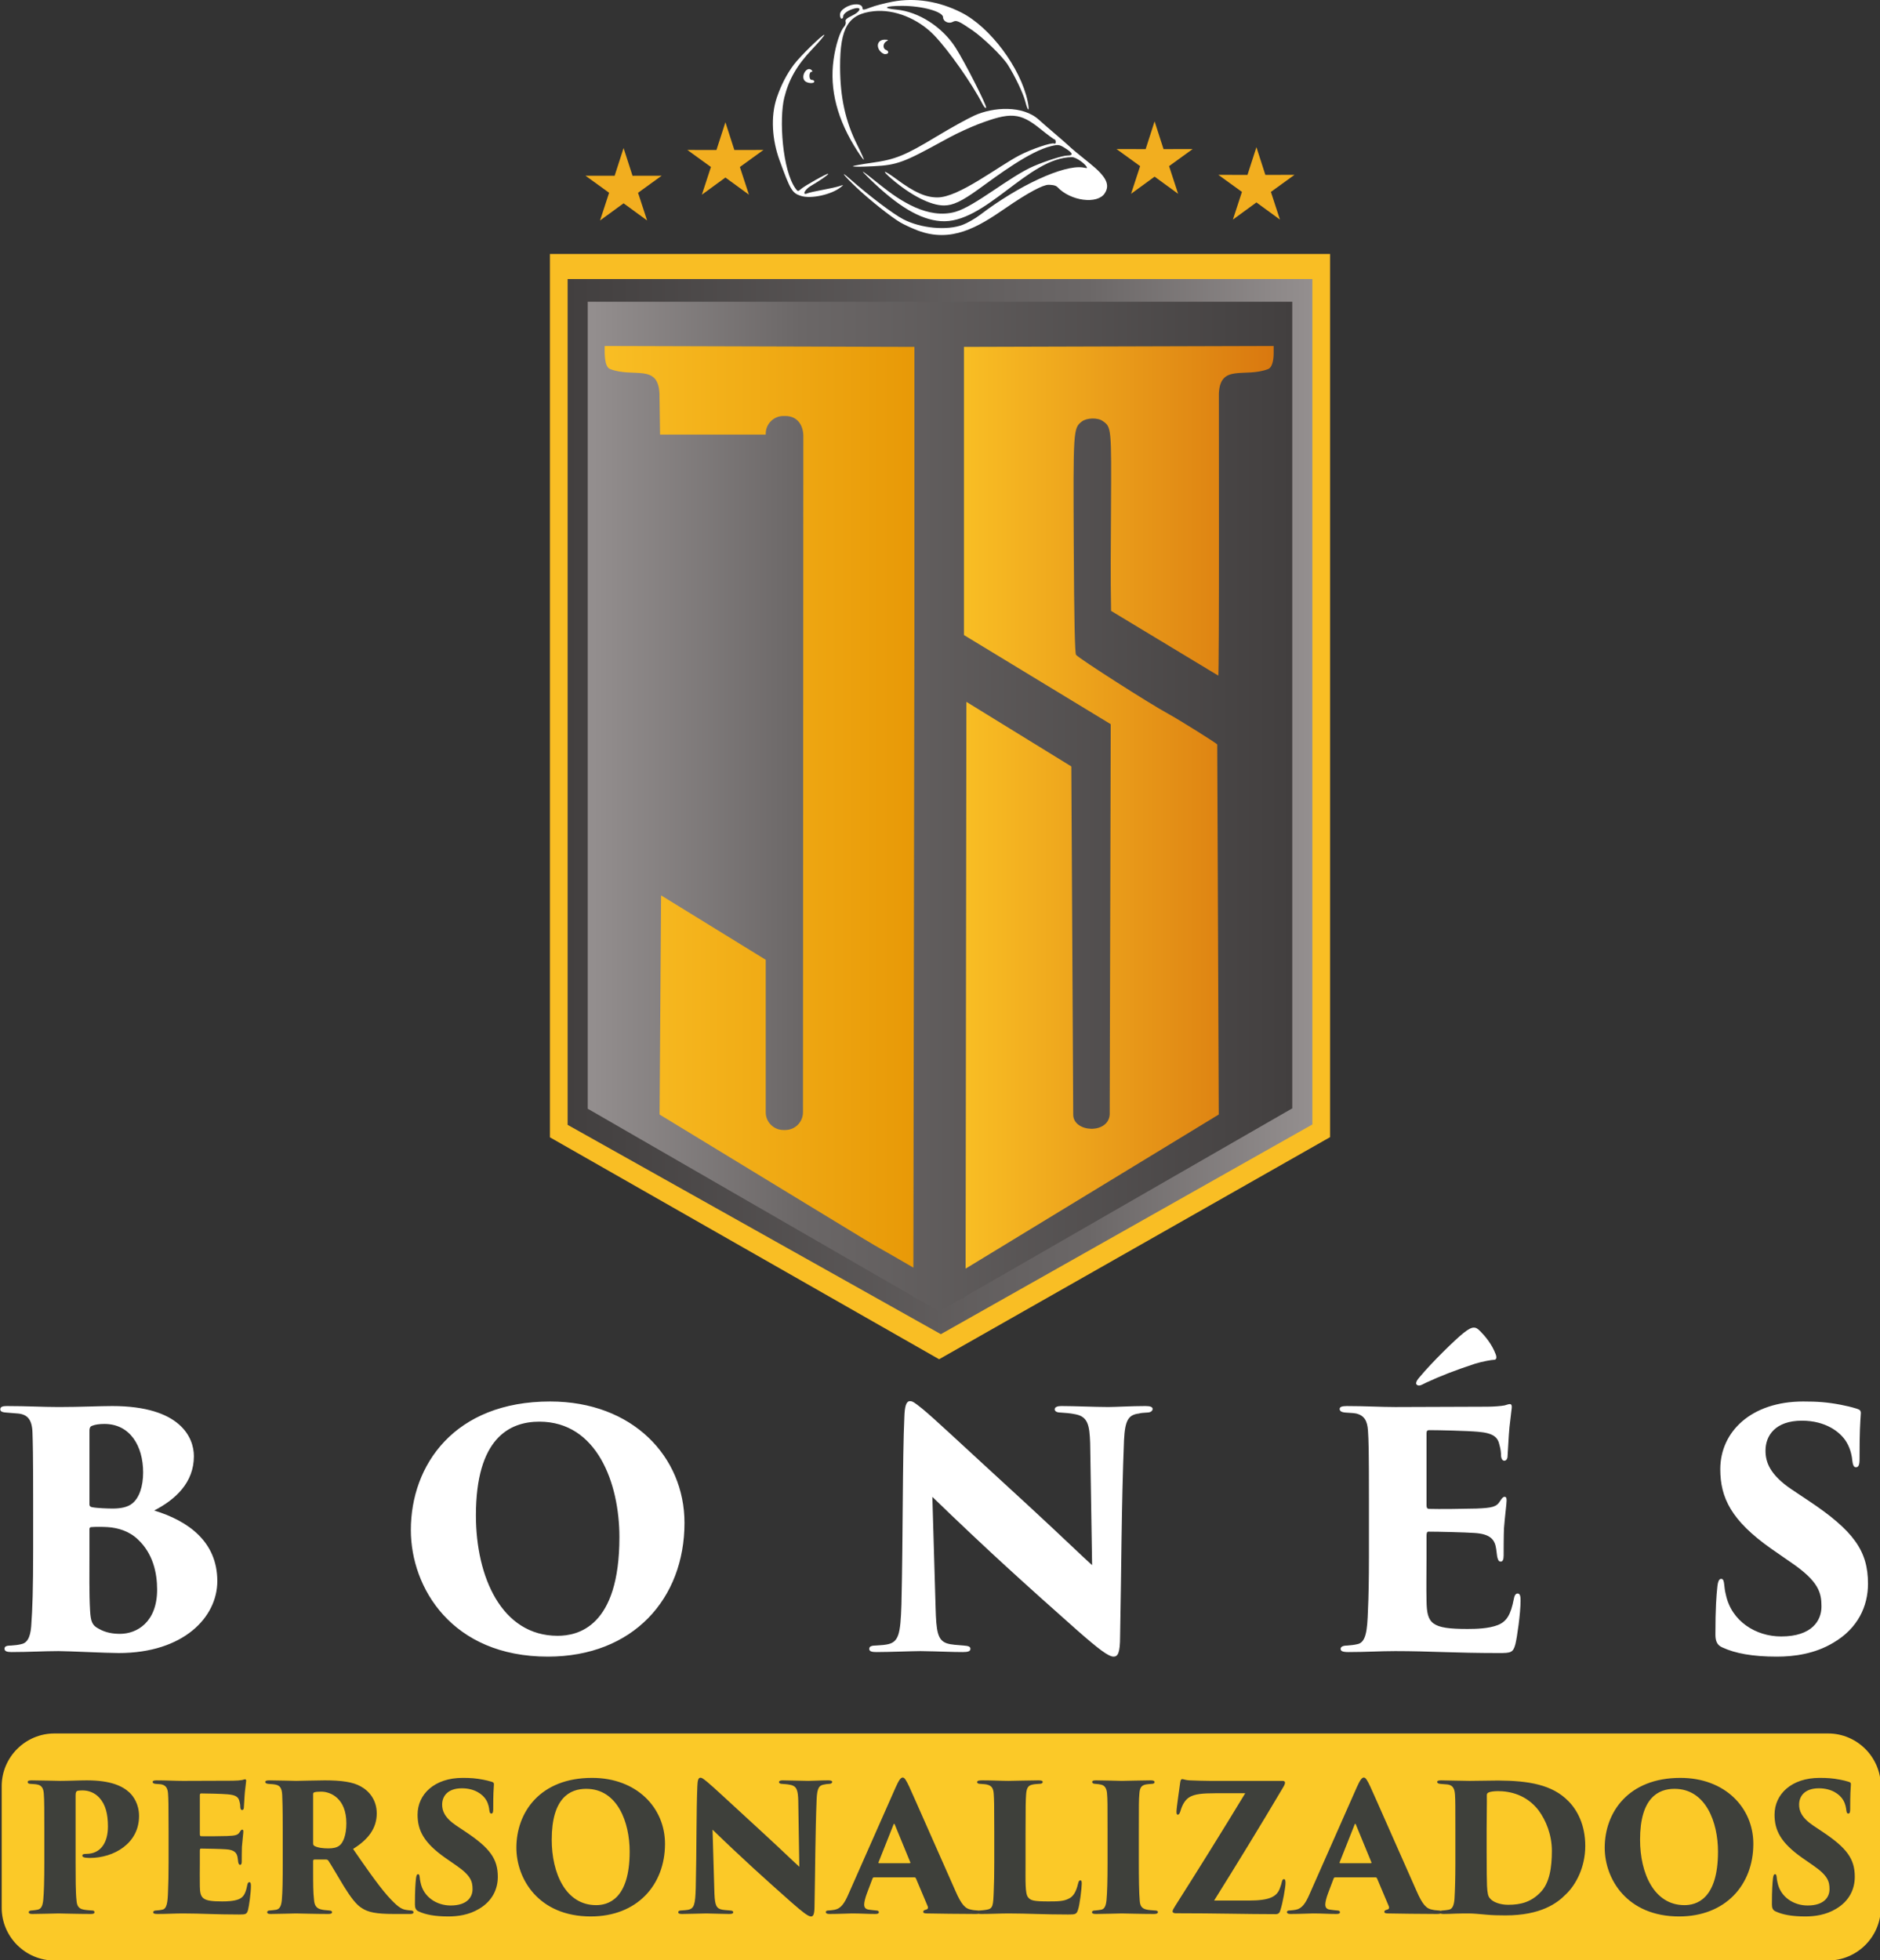 <svg xmlns:inkscape="http://www.inkscape.org/namespaces/inkscape" xmlns:sodipodi="http://sodipodi.sourceforge.net/DTD/sodipodi-0.dtd" xmlns:xlink="http://www.w3.org/1999/xlink" xmlns="http://www.w3.org/2000/svg" xmlns:svg="http://www.w3.org/2000/svg" xml:space="preserve" width="154.47mm" height="161.042mm" style="clip-rule:evenodd;fill-rule:evenodd;image-rendering:optimizeQuality;shape-rendering:geometricPrecision;text-rendering:geometricPrecision" viewBox="0 0 15325.01 15977.032" id="svg21" sodipodi:docname="JS Bon&#xE9;s.svg" inkscape:version="1.3.2 (091e20e, 2023-11-25, custom)"><rect x="0" y="0" width="15325.01" height="15977.032" fill="#333333" stroke="none"/> <defs id="defs12"><linearGradient id="linearGradient23" gradientUnits="userSpaceOnUse" x1="4966.6" y1="6574.22" x2="10709.77" y2="6574.22">  <stop offset="0" style="stop-opacity:1; stop-color:#423F3F" id="stop23"></stop>   <stop offset="0.698" style="stop-opacity:1; stop-color:#6B6767" id="stop22"></stop>   <stop offset="1" style="stop-opacity:1; stop-color:#948F8F" id="stop21"></stop>   </linearGradient><style type="text/css" id="style1">   <![CDATA[    .fil8 {fill:#F2AE1F}    .fil3 {fill:#F9BE24}    .fil2 {fill:#FBC928}    .fil10 {fill:#3E403B;fill-rule:nonzero}    .fil0 {fill:#404040;fill-rule:nonzero}    .fil9 {fill:#514E4C;fill-rule:nonzero}    .fil1 {fill:url(#id2)}    .fil5 {fill:url(#id3)}    .fil4 {fill:url(#id4)}    .fil7 {fill:url(#id5);fill-rule:nonzero}    .fil6 {fill:url(#id6);fill-rule:nonzero}   ]]>  </style><mask id="id0">  <linearGradient id="id1" gradientUnits="userSpaceOnUse" x1="8658.56" y1="12687.3" x2="8670.8" y2="13542.49">   <stop offset="0" style="stop-opacity:1; stop-color:white" id="stop1"></stop>   <stop offset="0.78" style="stop-opacity:0.502; stop-color:white" id="stop2"></stop>   <stop offset="1" style="stop-opacity:0; stop-color:white" id="stop3"></stop>  </linearGradient>     <rect style="fill:url(#id1)" x="36.13" y="12402.21" width="15883.44" height="1187.51" id="rect3"></rect>    </mask><linearGradient id="id2" gradientUnits="userSpaceOnUse" x1="7974.01" y1="13591.9" x2="7981.69" y2="12400.03">   <stop offset="0" style="stop-opacity:1; stop-color:#868686" id="stop4"></stop>   <stop offset="1" style="stop-opacity:1; stop-color:#807B7B" id="stop5"></stop>  </linearGradient><linearGradient id="id3" gradientUnits="userSpaceOnUse" x1="4966.6" y1="6574.22" x2="10709.77" y2="6574.22">   <stop offset="0" style="stop-opacity:1; stop-color:#948F8F" id="stop6"></stop>   <stop offset="0.302" style="stop-opacity:1; stop-color:#6B6767" id="stop7"></stop>   <stop offset="1" style="stop-opacity:1; stop-color:#423F3F" id="stop8"></stop>  </linearGradient><linearGradient id="id4" gradientUnits="userSpaceOnUse" xlink:href="#linearGradient23" x1="4802.72" y1="6574.21" x2="10873.63" y2="6574.21">  </linearGradient><linearGradient id="id5" gradientUnits="userSpaceOnUse" x1="5104.5" y1="6575.87" x2="7629.39" y2="6575.87" gradientTransform="translate(-99.336,-77.881)">   <stop offset="0" style="stop-opacity:1; stop-color:#F9BE24" id="stop9"></stop>   <stop offset="1" style="stop-opacity:1; stop-color:#E89907" id="stop10"></stop>  </linearGradient><linearGradient id="id6" gradientUnits="userSpaceOnUse" x1="8033.42" y1="6580.02" x2="10558.07" y2="6580.02" gradientTransform="translate(-99.336,-77.881)">   <stop offset="0" style="stop-opacity:1; stop-color:#F9BE24" id="stop11"></stop>   <stop offset="1" style="stop-opacity:1; stop-color:#D9780F" id="stop12"></stop>  </linearGradient><linearGradient inkscape:collect="always" xlink:href="#id3" id="linearGradient21" gradientUnits="userSpaceOnUse" x1="4966.6" y1="6574.22" x2="10709.77" y2="6574.22"></linearGradient></defs> <g id="Camada_x0020_1" inkscape:label="Camada 1" inkscape:groupmode="layer" transform="translate(-351.285,77.835)">    <g id="g6"><g id="g5" transform="translate(274.951)"><polygon class="fil3" points="7830.93,11078.46 4658.51,9269.74 4658.51,2069.97 11017.84,2069.97 11017.84,9268.33 " id="polygon14" transform="translate(-99.336,-77.881)"></polygon><polygon class="fil4" points="7845.09,10874.17 10873.63,9164.83 10873.63,2274.27 4802.72,2274.27 4802.72,9167.98 " id="polygon15" style="fill:url(#id4)" transform="translate(-99.336,-77.881)"></polygon><polygon class="fil5" points="7831.64,10688.92 4966.6,9036.62 4966.6,2459.51 10709.77,2459.51 10709.77,9033.49 " id="polygon16" style="fill:url(#linearGradient21)" transform="translate(-99.336,-77.881)"></polygon><path id="path42" class="fil6" d="m 7954.004,5642.529 855.33,526.43 15.57,2839.67 c 2.28,144.23 286.16,159.2 297.29,-2.48 l 8.39,-3181.64 -1196.51,-726.49 v -2348.53 l 2524.66,-7.31 v 58.21 c 0,70.04 -16.93,119.14 -44.73,129.82 -190.05,72.89 -390.59,-45.87 -401.87,198.94 l 0.62,1146.92 c 0.34,630.8 -2.01,1149.54 -5.24,1152.75 l -874.04,-527.78 c -5.19,-275.7 -2.06,-551.99 -0.54,-827.72 3.7,-669.66 3.7,-669.75 -68.15,-720.08 -41.12,-28.8 -130.66,-26.23 -170.22,4.87 -69.38,54.57 -70.1,65.85 -65.33,1011.42 3.06,604.63 8.8,878.02 18.71,889.98 26.13,31.51 603.57,400.77 751.21,480.41 80.17,43.24 387.81,235.42 399.6,249.62 l 12.51,3016.35 -2063.58,1256.18 z" style="fill:url(#id6)"></path><path id="path42_0" class="fil7" d="m 7521.814,10253.799 8.23,-5155.77 v -2348.53 l -2524.65,-7.31 c 0,49.18 -6.14,168.5 44.73,188.02 190.04,72.89 390.58,-45.87 401.86,198.94 l 4.8,334.98 861.4,0.07 v -7.49 c 0,-79.2 64.79,-144 143.99,-144 h 15.73 c 100.6,0 145.35,77.23 146.95,159.99 l -2.95,5515.46 c -0.04,79.2 -64.8,144 -144,144 h -15.73 c -79.2,0 -143.99,-64.79 -143.99,-144 v -1243.29 l -852.82,-524.9 -12.52,1785.93 c 2290.86,1394.52 1458.35,892.23 2068.95,1247.91 z" style="fill:url(#id5)"></path><g id="g20" transform="translate(-99.336,-77.881)">    <polygon class="fil8" points="4948.51,1432.19 5185.9,1432.65 5258.83,1206.73 5331.76,1432.65 5569.15,1432.19 5376.82,1571.36 5450.62,1797 5258.83,1657.09 5067.04,1797 5140.84,1571.36 " id="polygon17"></polygon>    <polygon class="fil8" points="5778.57,1222.05 6015.97,1222.51 6088.9,996.59 6161.82,1222.51 6399.22,1222.05 6206.89,1361.22 6280.68,1586.86 6088.9,1446.94 5897.1,1586.86 5970.89,1361.22 " id="polygon18"></polygon>    <polygon class="fil8" points="10727.84,1425.06 10490.44,1425.51 10417.51,1199.59 10344.58,1425.51 10107.19,1425.06 10299.52,1564.23 10225.73,1789.86 10417.51,1649.96 10609.31,1789.86 10535.51,1564.23 " id="polygon19"></polygon>    <polygon class="fil8" points="9897.78,1214.92 9660.38,1215.37 9587.45,989.44 9514.53,1215.37 9277.13,1214.92 9469.46,1354.08 9395.67,1579.72 9587.45,1439.81 9779.24,1579.72 9705.45,1354.08 " id="polygon20"></polygon>   </g><g id="g21" transform="translate(-99.336,-77.881)" style="fill:white">    <path id="path41" class="fil9" d="m 7344.03,409.22 c -28.29,-43.19 -6.28,-86.34 43.75,-85.79 30.54,0.35 32.34,2.32 12.66,13.78 -28.13,16.39 -30.14,59 -3.28,69.31 28.47,10.93 24.19,34.63 -6.25,34.63 -14.28,0 -35.36,-14.38 -46.87,-31.94 h -0.01 z" style="fill:white"></path>    <path id="path41_1" class="fil9" d="m 6734.55,657.86 c -33.65,-40.56 20.76,-122.32 57.17,-85.91 9.33,9.33 8.64,13.56 -2.19,13.56 -8.65,0 -15.74,14.76 -15.74,32.81 0,20.41 7.44,32.81 19.68,32.81 10.83,0 19.68,5.9 19.68,13.13 0,20.37 -60.46,15.46 -78.59,-6.39 z" style="fill:white"></path>    <path id="path41_2" class="fil9" d="M 7164.77,1230.99 C 7000.81,977.14 6936.39,729.51 6970.75,485.14 c 16.73,-119.01 52.84,-231.03 86.54,-268.46 10.43,-11.59 15.54,-29.98 11.36,-40.86 -5.36,-14 9.94,-28.05 52.18,-47.91 67.44,-31.7 84.08,-73.48 23.68,-59.46 -50.96,11.82 -95.14,41.82 -95.14,64.61 0,10.66 -5.91,19.38 -13.13,19.38 -7.21,0 -13.13,-14.28 -13.13,-31.74 0,-21.88 13.73,-40.23 44.2,-59.05 61.69,-38.13 139.53,-34.39 139.53,6.7 0,14.39 13.24,12.88 64.5,-7.32 35.48,-13.99 116.68,-35.26 180.45,-47.27 183.19,-34.5 378.6,-3.65 560.52,88.51 234.79,118.94 482.53,450.35 540.12,722.51 18.75,88.6 3.18,90.54 -19.02,2.36 -16.23,-64.45 -86.05,-210.77 -142.93,-299.61 -44.8,-69.94 -199.88,-220.43 -291.22,-282.6 -110.76,-75.38 -127.35,-82.35 -157.49,-66.23 -33.26,17.8 -78.74,-3.99 -78.74,-37.73 0,-45.99 -169.37,-93.12 -334.66,-93.12 -139.22,0.02 -167.82,19.3 -45.48,30.67 180.87,16.81 373.3,140.31 481.74,309.17 74.05,115.29 255.5,471.74 249.38,489.87 -3.04,9.01 -16.21,-4.29 -29.28,-29.54 C 8096.74,677.84 7908.28,409.81 7790.86,287.85 7659.46,151.37 7465.89,73.86 7299.81,91.22 c -209.68,21.92 -276.73,132.43 -276.01,454.95 0.56,248.22 43.38,443.06 139.51,634.59 32.07,63.91 56.36,118.16 53.98,120.54 -2.38,2.37 -26.01,-29.25 -52.51,-70.27 h -0.01 z" style="fill:white"></path>    <path id="path41_3" class="fil9" d="m 6704.04,1596.59 c -71.26,-22.89 -85.49,-46.76 -175.09,-293.83 -57,-157.18 -74.98,-350.94 -19.64,-511.2 34.75,-100.62 80.01,-187.83 137.58,-265.11 48.56,-65.17 229.89,-242.79 247.87,-242.79 7.28,0 -37.26,53.08 -99,117.96 -122.91,129.16 -189.26,244.12 -226.49,392.44 -43.95,175.08 -16.24,595.78 92.23,744.14 16.7,22.84 19.87,23.1 42.2,3.49 31.69,-27.79 216.65,-131.55 223.06,-125.13 5.22,5.22 -59.57,50.47 -143.14,99.97 -49.86,29.54 -71.75,78.95 -26.24,59.26 12.63,-5.47 67.25,-17.92 121.38,-27.67 54.14,-9.75 116.16,-23.54 137.8,-30.65 37.51,-12.32 38.13,-11.94 13.13,8.05 -76.61,61.24 -243.14,97.59 -325.66,71.08 v -0.01 z" style="fill:white"></path>    <path id="path41_4" class="fil9" d="m 9108.86,1589.96 c 67.83,-35.07 71.9,-96.62 9.55,-144.18 -34.65,-26.43 -58.84,-33.43 -114.84,-33.29 -78.14,0.2 -223.86,38.6 -231.31,60.96 -5.72,17.15 103.02,88.82 174.47,114.99 67.39,24.68 116.44,25.15 162.13,1.53 l -0.01,-0.01 z" style="fill:white"></path>    <path id="path41_5" class="fil9" d="m 7654.49,1877.82 c -46.12,-17.66 -108.83,-46.74 -139.34,-64.63 -76.82,-45 -252.56,-184.97 -359.47,-286.26 -102.99,-97.59 -139.82,-146.56 -51.66,-68.69 156.41,138.13 351.37,285.63 434.72,328.85 142.95,74.15 355.28,93.99 484.57,45.28 38.16,-14.38 101.87,-50.87 141.57,-81.08 315.31,-240.01 679.04,-408.1 836.37,-386.53 30.82,4.23 34.92,7.95 34.77,2.68 -0.63,-21.71 -84.03,-86.36 -121.13,-86.36 -358.19,0 -708.8,548.72 -1070.92,521.34 -169.43,-12.82 -351.09,-121.44 -584.33,-349.4 -85.02,-83.1 -66.89,-72.2 92.12,55.42 163.54,131.23 389.95,280.39 611.24,218.4 160.47,-44.9 445.3,-289.91 641.5,-373.54 102.91,-43.85 234.85,-85.35 271.34,-85.35 51.54,0 46.28,-20.11 -15.45,-59.08 -48.57,-30.66 -57.23,-32.04 -114.84,-18.25 -177.52,42.45 -437.37,239.11 -593.82,351.93 -136.42,98.42 -208.32,132.24 -281.04,132.24 -108.1,0 -268.01,-81.09 -425.43,-215.74 -91.15,-77.98 -67.57,-76.92 39.01,1.75 146.1,107.84 237.12,148.38 333.16,148.38 173.78,0 493.23,-251.81 668.97,-343.31 99.44,-51.75 264.36,-107.34 283.45,-95.53 6.51,4.02 11.84,-1.9 11.84,-13.16 0,-11.26 -4.43,-20.62 -9.85,-20.8 -5.41,-0.19 -57.09,-38.43 -114.83,-84.98 -166.99,-134.6 -243.34,-140.15 -511.83,-37.21 -64.96,24.91 -168.31,72.55 -229.66,105.88 -61.35,33.31 -129.27,70.17 -150.92,81.89 -267.2,144.63 -316,147.7 -544.33,156.23 -54.21,2.01 -95.3,0.39 -91.28,-3.62 4.01,-4.01 74.15,-16.62 155.87,-28.01 188.98,-26.36 268.42,-58.67 523.28,-212.82 113.19,-68.47 253.06,-145.94 310.8,-172.15 153.3,-69.56 394.37,-84.81 525.13,34.42 21.75,19.83 80.8,71.21 131.24,114.18 50.43,42.97 101.17,87.27 112.77,98.43 25.48,24.53 56.85,50.69 173.39,144.55 132.79,106.98 165.26,173.05 119.42,243.02 -59.96,91.52 -279.23,62.49 -385.08,-50.99 -17.5,-18.76 -59.94,-18.69 -74.03,-18.69 -43.39,0 -161.37,60.34 -353.48,192.91 -220.95,152.48 -438.94,283.69 -713.82,178.43 v 0.01 z" style="fill:white"></path>   </g></g><g id="g4" transform="matrix(0.732,0,0,0.732,-8220.195,9324.19)"><path class="fil0" d="m 12078.871,4398.327 c 0,456.552 -7.251,666.722 -21.739,866.003 -10.862,134.067 -50.726,188.419 -115.953,199.281 -28.976,7.25 -61.59,10.876 -108.704,14.501 -54.352,0 -72.478,10.863 -72.478,36.226 0,25.376 25.377,36.239 76.103,36.239 195.669,0 365.975,-10.863 525.405,-10.863 108.703,0 536.28,21.738 670.347,21.738 721.061,0 1097.911,-398.575 1097.911,-800.776 0,-438.439 -322.486,-670.347 -702.961,-786.301 239.158,-123.191 442.064,-311.61 442.064,-605.12 0,-202.906 -144.942,-558.005 -909.492,-558.005 -141.317,0 -355.099,10.863 -594.244,10.863 -177.556,0 -358.724,-10.863 -579.756,-10.863 -43.477,0 -72.478,7.25 -72.478,36.239 0,18.113 10.876,32.601 65.227,36.226 39.864,3.625 90.591,7.263 134.067,10.876 105.078,10.863 155.805,68.84 159.43,217.394 3.625,115.954 7.251,217.407 7.251,750.062 z m 626.857,-1304.455 c 0,-50.727 14.501,-57.977 36.239,-65.214 28.989,-10.876 72.478,-18.126 130.442,-18.126 286.246,0 431.202,246.409 431.202,539.892 0,155.818 -43.476,282.621 -119.579,344.236 -50.727,43.476 -134.067,57.977 -217.407,57.977 -50.727,0 -170.306,-3.625 -228.283,-14.488 -18.113,-3.625 -32.614,-7.263 -32.614,-36.239 z m 0,1090.66 c 0,-18.113 7.251,-25.363 21.751,-25.363 36.239,-3.638 123.205,-3.638 181.169,0 112.315,7.25 239.145,43.463 336.973,137.692 166.68,155.805 213.795,369.587 213.795,558.005 0,362.349 -224.658,492.791 -413.076,492.791 -72.478,0 -159.443,-10.863 -239.145,-57.99 -72.478,-36.226 -86.966,-83.327 -94.216,-199.281 -10.863,-184.793 -7.251,-438.439 -7.251,-612.357 v -293.51 z m 5104.606,1416.771 c 949.356,0 1521.862,-644.971 1521.862,-1489.249 0,-735.561 -576.131,-1351.544 -1496.499,-1351.544 -1065.31,0 -1550.851,706.573 -1550.851,1431.259 0,641.359 456.553,1409.534 1525.488,1409.534 z m 108.703,-231.895 c -623.232,0 -909.492,-655.846 -909.492,-1340.681 0,-858.766 373.225,-1043.559 706.586,-1043.559 641.359,0 891.379,684.835 891.379,1286.329 0,1000.083 -463.815,1097.911 -688.473,1097.911 z m 3829.152,-351.474 c -10.862,336.986 -28.975,427.577 -170.292,449.315 -39.865,7.263 -86.966,7.263 -119.58,10.876 -50.726,0 -68.852,14.488 -68.852,36.226 0,28.988 28.988,36.239 79.715,36.239 141.317,0 409.451,-10.863 492.791,-10.863 224.657,3.625 340.611,10.863 467.428,10.863 57.99,0 86.965,-7.25 86.965,-36.239 0,-21.738 -18.113,-32.601 -72.465,-36.226 -72.477,-7.263 -137.692,-7.263 -192.056,-25.376 -101.453,-36.239 -115.941,-134.067 -123.192,-394.963 l -36.238,-1235.603 c 264.521,257.271 626.857,597.869 829.777,782.663 217.407,199.294 536.28,485.554 782.675,702.961 235.52,206.531 347.849,293.497 405.813,293.497 47.114,0 72.478,-39.864 72.478,-224.657 14.487,-728.311 14.487,-1453.01 43.476,-2181.334 10.862,-224.657 47.101,-286.247 166.68,-300.734 25.364,-7.263 43.477,-7.263 90.591,-10.876 43.476,0 61.589,-21.738 61.589,-39.864 0,-21.738 -25.363,-32.601 -79.715,-32.601 -152.18,0 -333.361,10.863 -413.076,10.863 -144.942,0 -380.462,-10.863 -525.392,-10.863 -39.864,0 -72.477,10.863 -72.477,36.239 0,18.113 18.113,36.226 65.214,36.226 50.74,3.625 108.717,7.263 159.443,18.126 144.942,25.363 163.055,119.566 170.306,322.485 l 21.738,1358.807 c -97.828,-86.966 -347.849,-329.736 -717.449,-670.347 -829.777,-760.938 -1018.195,-942.106 -1170.375,-1068.935 -94.216,-76.09 -112.329,-86.952 -141.33,-86.952 -43.476,0 -57.977,65.214 -61.589,173.918 -21.738,467.441 -14.488,1340.694 -32.614,2087.118 z m 5206.059,-518.154 c 0,224.657 -3.625,438.439 -10.862,583.382 -7.251,228.283 -21.738,365.975 -123.192,380.462 -28.988,7.25 -65.227,10.876 -108.716,14.501 -54.352,0 -72.465,18.113 -72.465,36.226 0,25.376 21.738,36.239 86.953,36.239 199.294,0 351.473,-10.863 521.792,-10.863 380.462,0 652.221,21.738 1152.263,21.738 134.066,0 159.443,-3.625 184.793,-97.828 18.126,-68.84 57.99,-344.224 57.99,-485.541 0,-43.476 -3.625,-79.715 -32.614,-79.715 -21.738,0 -36.239,21.738 -43.476,65.214 -32.614,166.68 -76.103,246.409 -177.556,286.26 -101.453,39.851 -242.77,43.476 -336.973,43.476 -402.214,0 -452.94,-57.99 -456.552,-311.623 -3.625,-137.692 0,-351.474 0,-474.678 v -250.008 c 0,-28.988 3.625,-47.101 21.738,-47.101 112.329,0 409.451,7.25 510.904,14.488 177.556,10.863 228.282,72.478 242.783,177.556 3.625,28.988 7.251,54.352 10.863,83.34 7.25,32.601 14.487,57.977 39.864,57.977 21.738,0 32.613,-21.738 32.613,-68.853 0,-39.851 0,-217.394 3.626,-300.734 10.862,-141.317 28.975,-271.759 28.975,-307.998 0,-21.738 0,-43.476 -21.738,-43.476 -18.126,0 -28.989,14.488 -50.727,47.101 -39.864,65.227 -86.965,76.103 -264.521,83.34 -130.442,3.625 -423.939,7.25 -525.405,3.625 -25.363,0 -28.975,-18.113 -28.975,-43.476 v -797.163 c 0,-25.363 7.25,-36.226 28.975,-36.226 108.717,0 423.952,7.25 543.518,18.113 173.931,14.488 221.032,61.589 239.158,144.942 14.488,50.727 18.113,86.966 18.113,126.829 3.625,32.614 18.113,50.727 36.239,50.727 21.738,0 36.239,-21.738 36.239,-50.727 10.862,-188.419 18.112,-315.248 28.975,-387.7 10.863,-105.091 18.126,-141.33 18.126,-159.443 0,-18.113 -3.625,-32.614 -21.751,-32.614 -14.488,0 -32.614,7.25 -57.977,14.501 -36.239,7.25 -123.204,14.488 -195.669,14.488 -57.99,0 -945.731,3.625 -1021.821,3.625 -159.443,0 -333.361,-10.863 -539.892,-10.863 -57.977,0 -79.715,10.863 -79.715,32.601 0,21.751 18.126,36.239 65.227,39.864 36.239,3.625 86.965,3.625 119.566,10.876 90.591,21.738 123.204,83.327 130.442,188.419 7.25,115.941 10.862,188.419 10.862,779.038 v 637.733 z m 1239.241,-2521.945 c -36.239,-36.226 -50.726,-39.864 -72.478,-39.864 -25.363,0 -61.589,18.126 -115.94,61.602 -90.591,72.465 -351.474,326.111 -489.166,492.791 -21.751,25.363 -36.239,47.101 -36.239,65.214 0,14.488 14.488,25.376 32.614,25.376 18.112,0 43.476,-14.501 79.715,-32.614 155.804,-72.478 322.485,-137.692 543.517,-210.17 83.327,-25.363 184.793,-43.476 210.157,-43.476 21.751,0 36.239,-14.488 21.751,-57.977 -43.476,-119.579 -126.83,-213.795 -173.931,-260.896 z m 3303.734,3623.468 c 188.432,0 420.326,-28.975 630.483,-155.805 271.759,-159.443 384.101,-405.826 384.101,-655.859 0,-365.975 -159.443,-590.619 -666.722,-927.605 l -184.794,-123.204 c -246.395,-166.667 -289.871,-307.998 -289.871,-431.189 0,-166.68 108.703,-333.374 405.825,-333.374 260.884,0 427.564,123.204 496.417,239.158 50.726,83.327 61.589,173.918 65.214,210.157 7.25,57.99 21.738,68.853 39.864,68.853 28.988,0 39.864,-25.376 39.864,-90.591 0,-322.485 7.25,-394.963 14.488,-510.904 0,-28.988 -10.863,-39.864 -47.102,-50.74 -57.977,-18.113 -119.579,-32.601 -177.556,-43.476 -152.18,-28.975 -260.896,-36.226 -416.701,-36.226 -579.756,0 -923.98,336.973 -923.98,753.674 0,318.86 123.191,572.519 565.256,884.129 l 224.657,155.805 c 307.998,210.17 336.973,336.986 336.973,489.166 0,155.805 -105.078,333.361 -449.315,333.361 -282.621,0 -554.393,-170.293 -615.982,-467.428 -10.862,-43.476 -14.487,-76.103 -18.126,-112.316 -3.625,-28.988 -7.25,-61.602 -32.6,-61.602 -21.751,0 -36.239,21.751 -43.477,86.965 -10.862,101.453 -21.751,239.145 -21.751,532.655 0,72.478 18.126,119.579 79.715,144.942 141.318,65.227 333.361,101.453 605.12,101.453 z" id="path12" style="fill:white;stroke-width:1.304"></path><path class="fil1" style="fill:url(#id2)" d="m 271.93,13198.77 c -2.21,47.35 -4.87,90.27 -7.95,132.53 -8.33,102.81 -38.89,144.5 -88.91,152.83 -22.22,5.56 -47.23,8.33 -83.37,11.12 -41.67,0 -55.57,8.32 -55.57,27.78 0,19.46 19.45,27.79 58.36,27.79 150.05,0 280.65,-8.33 402.91,-8.33 83.36,0 411.24,16.67 514.05,16.67 552.98,0 841.96,-305.66 841.96,-614.08 0,-38.31 -3.25,-74.53 -9.37,-108.82 -178.03,29.83 -347.97,60.94 -509.42,93.21 3.27,29.72 4.71,59.17 4.71,87.85 0,277.87 -172.28,377.91 -316.77,377.91 -55.58,0 -122.27,-8.34 -183.4,-44.47 -55.57,-27.79 -66.68,-63.91 -72.24,-152.82 -2.53,-42.96 -4.04,-90.78 -4.91,-140.25 -179.39,45.32 -342.92,92.44 -490.1,141.1 z m 15647.64,-42.27 c -117.87,-35.85 -244.72,-70.82 -380.53,-104.76 11.16,36.54 13.51,72.28 13.51,110.06 0,119.48 -80.59,255.64 -344.56,255.64 -216.75,0 -425.15,-130.6 -472.38,-358.45 -8.34,-33.34 -11.12,-58.36 -13.9,-86.14 -2.78,-22.23 -5.56,-47.24 -25.01,-47.24 -16.68,0 -27.79,16.68 -33.34,66.69 -8.33,77.81 -16.68,183.4 -16.68,408.48 0,55.57 13.9,91.69 61.14,111.15 108.37,50.01 255.64,77.8 464.04,77.8 144.49,0 322.33,-22.22 483.5,-119.48 138.64,-81.34 223.14,-192.2 264.21,-313.74 z m -3080.79,-536.28 c -26.85,-2.75 -53.73,-5.48 -80.76,-8.17 8.43,16.8 13.47,36.14 16.48,57.92 2.78,22.22 5.56,41.68 8.34,63.91 5.55,25.01 11.11,44.46 30.56,44.46 16.68,0 25.01,-16.68 25.01,-52.79 0,-15.57 0,-58.5 0.37,-105.33 z m -658.92,-60.97 c -161.05,-13.42 -325.17,-26.01 -491.84,-37.83 V 12745 c 0,172.28 -2.78,336.22 -8.34,447.37 -5.55,175.07 -16.67,280.66 -94.47,291.77 -22.23,5.56 -50.01,8.33 -83.36,11.12 -41.69,0 -55.58,13.89 -55.58,27.78 0,19.46 16.67,27.79 66.69,27.79 152.83,0 269.52,-8.33 400.14,-8.33 291.76,0 500.17,16.67 883.63,16.67 102.81,0 122.26,-2.77 141.71,-75.02 13.89,-52.8 44.46,-263.97 44.46,-372.35 0,-33.34 -2.77,-61.13 -25,-61.13 -16.68,0 -27.79,16.68 -33.34,50.02 -25.01,127.82 -58.36,188.96 -136.17,219.51 -77.8,30.57 -186.17,33.34 -258.41,33.34 -308.44,0 -347.34,-44.46 -350.11,-238.97 -2.79,-105.59 0,-269.53 0,-364.01 v -191.31 z m -2601.79,-138.58 c -86.4,-2.26 -173.14,-4.36 -260.37,-6.22 l 6.31,394.46 c -63.77,-56.69 -211.87,-199.72 -428.92,-401.74 -241.58,-3.24 -485.84,-4.95 -732.6,-4.95 l -18.97,0.03 c 165.13,157.43 340.46,321.33 452.46,423.34 166.73,152.82 411.26,372.35 600.2,539.06 180.62,158.39 266.76,225.08 311.22,225.08 36.11,0 55.58,-30.57 55.58,-172.28 6.62,-332.85 9.29,-664.72 15.08,-996.78 z m -1613.21,-18.06 c -86.59,0.31 -172.94,0.77 -258.9,1.5 -2.05,243.21 -4.46,499.2 -10.27,738.24 -8.33,258.42 -22.23,327.89 -130.6,344.57 -30.57,5.55 -66.69,5.55 -91.69,8.33 -38.91,0 -52.8,11.11 -52.8,27.78 0,22.23 22.22,27.79 61.13,27.79 108.37,0 313.99,-8.33 377.9,-8.33 172.28,2.78 261.2,8.33 358.45,8.33 44.47,0 66.69,-5.56 66.69,-27.79 0,-16.67 -13.88,-25 -55.57,-27.78 -55.58,-5.57 -105.6,-5.57 -147.27,-19.46 -77.8,-27.79 -88.92,-102.81 -94.48,-302.88 l -22.6,-770.31 z m -2121.95,49.77 c -188.64,8.34 -374.77,17.65 -558.11,27.93 1.62,30.04 2.42,59.96 2.42,89.63 0,766.93 -355.68,841.95 -527.96,841.95 -422.27,0 -642.77,-392.63 -688.42,-846.3 -190.62,16.27 -377.09,33.64 -559.09,52.05 47.9,465.75 404.16,972.09 1164.15,972.09 726.24,0 1164.87,-492.22 1167,-1137.34 z" mask="url(#id0)" id="path13" transform="matrix(1.304,0,0,1.304,11712.896,-12120.031)"></path><path class="fil2" d="m 12315.199,6456.886 h 19752.47 c 322.746,0 586.798,264.052 586.798,586.798 v 1354.269 c 0,322.746 -264.052,586.798 -586.798,586.798 h -19752.47 c -322.746,0 -586.798,-264.052 -586.798,-586.798 v -1354.269 c 0,-322.746 264.052,-586.798 586.798,-586.798 z" id="path14" style="stroke-width:1.304"></path><path class="fil10" d="m 12203.235,7895.982 c 0,190.883 -3.951,330.623 -11.814,413.285 -7.863,74.773 -25.585,102.34 -64.94,110.203 -19.678,3.951 -39.356,5.907 -59.047,7.876 -21.647,0 -37.386,5.894 -37.386,19.678 0,13.784 11.814,19.678 39.368,19.678 66.91,0 281.422,-5.894 291.254,-5.894 17.709,0 226.327,5.894 362.115,5.894 29.523,0 39.369,-7.863 39.369,-17.709 0,-15.74 -7.877,-21.647 -37.387,-21.647 -23.629,-1.969 -59.046,-3.938 -86.6,-9.845 -59.033,-11.802 -72.817,-49.201 -76.742,-106.265 -9.845,-82.662 -9.845,-261.744 -9.845,-415.254 v -751.783 c 0,-33.461 7.863,-45.263 23.615,-49.201 11.815,-1.969 27.555,-3.951 53.153,-3.951 68.878,0 135.788,25.585 186.958,80.693 70.847,76.755 96.432,185.002 96.432,320.79 0,177.126 -78.724,305.051 -242.066,305.051 -35.417,0 -43.294,7.863 -43.294,19.678 0,11.801 9.833,15.74 21.647,19.678 13.784,3.938 47.232,5.894 61.016,5.894 271.576,0 549.072,-163.342 549.072,-466.411 0,-133.819 -62.984,-220.419 -106.265,-261.744 -78.724,-72.83 -208.618,-135.788 -476.256,-135.788 -90.538,0 -200.741,5.894 -295.205,5.894 -33.474,0 -234.203,-5.894 -318.821,-5.894 -37.386,0 -43.307,7.863 -43.307,19.678 0,11.814 9.846,19.678 35.431,19.678 23.616,1.969 49.201,1.969 74.773,7.876 47.231,9.832 64.94,45.25 68.878,100.371 5.907,62.971 5.907,206.636 5.907,423.117 v 346.388 z m 1383.597,0 c 0,122.018 -1.969,238.128 -5.907,316.852 -3.938,123.974 -11.802,198.773 -66.91,206.636 -15.739,3.951 -35.417,5.907 -59.033,7.876 -29.523,0 -39.369,9.845 -39.369,19.678 0,13.784 11.815,19.678 47.232,19.678 108.247,0 190.896,-5.894 283.391,-5.894 206.649,0 354.251,11.815 625.841,11.815 72.816,0 86.587,-1.969 100.37,-53.152 9.833,-37.386 31.493,-186.958 31.493,-263.713 0,-23.616 -1.969,-43.294 -17.709,-43.294 -11.815,0 -19.691,11.801 -23.629,35.417 -17.709,90.525 -41.325,133.819 -96.433,155.466 -55.095,21.66 -131.863,23.629 -183.02,23.629 -218.45,0 -246.004,-31.492 -247.973,-169.249 -1.969,-74.786 0,-190.896 0,-257.819 v -135.788 c 0,-15.74 1.969,-25.585 11.815,-25.585 61.002,0 222.375,3.938 277.496,7.863 96.42,5.907 123.974,39.368 131.863,96.433 1.969,15.74 3.938,29.523 5.894,45.263 3.938,17.709 7.864,31.492 21.647,31.492 11.815,0 17.709,-11.814 17.709,-37.386 0,-21.66 0,-118.079 1.982,-163.342 5.894,-76.755 15.726,-147.603 15.726,-167.28 0,-11.815 0,-23.629 -11.801,-23.629 -9.845,0 -15.74,7.876 -27.554,25.585 -21.647,35.417 -47.232,41.325 -143.665,45.25 -70.847,1.982 -230.251,3.951 -285.359,1.982 -13.784,0 -15.74,-9.845 -15.74,-23.629 v -432.962 c 0,-13.784 3.938,-19.678 15.74,-19.678 59.046,0 230.251,3.938 295.205,9.832 94.463,7.876 120.048,33.461 129.894,78.724 7.863,27.554 9.832,47.232 9.832,68.879 1.982,17.709 9.846,27.554 19.691,27.554 11.801,0 19.678,-11.814 19.678,-27.554 5.894,-102.34 9.832,-171.205 15.739,-210.574 5.894,-57.064 9.833,-76.742 9.833,-86.587 0,-9.845 -1.969,-17.709 -11.802,-17.709 -7.876,0 -17.708,3.938 -31.492,7.863 -19.678,3.951 -66.91,7.876 -106.278,7.876 -31.492,0 -513.642,1.969 -554.98,1.969 -86.587,0 -181.051,-5.894 -293.223,-5.894 -31.492,0 -43.307,5.894 -43.307,17.709 0,11.801 9.846,19.678 35.418,21.647 19.677,1.969 47.231,1.969 64.94,5.894 49.201,11.814 66.91,45.263 70.848,102.353 3.951,62.971 5.907,102.34 5.907,423.117 z m 1271.424,0 c 0,190.883 -1.969,328.653 -9.845,411.315 -5.894,66.909 -21.647,102.34 -61.016,112.172 -21.646,3.951 -47.218,5.907 -66.909,7.876 -21.647,0 -35.417,5.894 -35.417,19.678 0,13.784 9.845,19.678 39.368,19.678 66.91,0 257.806,-5.894 281.422,-5.894 13.783,0 228.295,5.894 360.145,5.894 27.541,0 41.325,-5.894 41.325,-17.709 0,-11.802 -3.938,-19.678 -35.417,-21.647 -39.356,-3.938 -61.016,-3.938 -88.557,-11.814 -59.046,-13.784 -72.83,-57.064 -76.755,-108.234 -9.845,-82.662 -9.845,-175.157 -9.845,-330.635 v -100.371 c 0,-11.801 5.907,-15.74 15.74,-15.74 h 129.893 c 9.846,0 19.678,5.907 23.629,11.815 35.418,53.139 80.693,133.819 171.206,283.391 76.755,123.987 139.739,208.618 202.697,246.004 68.892,45.263 155.479,64.94 358.177,64.94 h 177.126 c 19.677,0 39.368,-1.969 39.368,-19.678 0,-11.815 -11.814,-19.678 -33.474,-19.678 -15.727,-1.969 -27.541,-1.969 -49.201,-5.894 -55.095,-7.876 -102.34,-41.338 -206.636,-157.448 -120.048,-137.757 -263.713,-348.331 -383.774,-521.532 169.262,-104.296 263.726,-230.252 263.726,-395.576 0,-149.572 -84.631,-249.929 -179.095,-301.099 -86.6,-49.201 -216.494,-66.91 -401.483,-66.91 -90.526,0 -279.453,5.894 -316.852,5.894 -27.554,0 -216.481,-5.894 -301.113,-5.894 -29.51,0 -43.293,5.894 -43.293,17.709 0,11.801 11.814,19.678 35.417,21.647 17.709,1.969 49.201,1.969 78.724,7.876 47.232,9.832 70.848,35.417 74.773,116.11 1.969,62.971 5.907,102.34 5.907,407.364 v 346.388 z m 338.486,-761.629 c 0,-15.74 3.951,-17.709 11.814,-21.647 13.784,-5.907 47.232,-7.876 78.724,-7.876 102.34,0 279.453,72.83 279.453,352.282 0,131.863 -35.417,216.481 -76.755,247.973 -31.492,23.616 -70.848,31.492 -123.974,31.492 -55.108,0 -114.141,-5.907 -151.54,-25.585 -11.802,-5.894 -17.709,-13.784 -17.709,-29.523 v -547.104 z m 1505.614,1359.902 c 102.34,0 228.296,-15.74 342.437,-84.618 147.603,-86.587 208.618,-220.419 208.618,-356.221 0,-198.773 -86.6,-320.777 -362.115,-503.81 l -100.371,-66.909 c -133.832,-90.525 -157.448,-167.28 -157.448,-234.19 0,-90.525 59.047,-181.051 220.407,-181.051 141.708,0 232.234,66.909 269.62,129.894 27.554,45.263 33.461,94.464 35.417,114.141 3.938,31.492 11.815,37.386 21.647,37.386 15.74,0 21.66,-13.784 21.66,-49.201 0,-175.144 3.938,-214.512 7.863,-277.497 0,-15.74 -5.894,-21.647 -25.572,-27.541 -31.492,-9.845 -64.94,-17.709 -96.432,-23.629 -82.663,-15.739 -141.709,-19.678 -226.327,-19.678 -314.883,0 -501.854,183.02 -501.854,409.346 0,173.174 66.91,310.945 307.02,480.194 l 122.017,84.618 c 167.294,114.141 183.033,183.033 183.033,265.695 0,84.618 -57.077,181.051 -244.035,181.051 -153.51,0 -301.112,-92.508 -334.574,-253.881 -5.894,-23.616 -7.863,-41.325 -9.832,-61.015 -1.969,-15.74 -3.951,-33.461 -17.709,-33.461 -11.814,0 -19.69,11.815 -23.629,47.232 -5.894,55.108 -11.814,129.894 -11.814,289.298 0,39.355 9.845,64.941 43.307,78.724 76.755,35.417 181.05,55.095 328.653,55.095 z m 1586.307,0 c 515.625,0 826.569,-350.3 826.569,-808.848 0,-399.514 -312.926,-734.075 -812.798,-734.075 -578.596,0 -842.309,383.762 -842.309,777.368 0,348.344 247.973,765.567 828.525,765.567 z m 59.046,-125.956 c -338.498,0 -493.964,-356.207 -493.964,-728.168 0,-466.411 202.697,-566.794 383.761,-566.794 348.331,0 484.133,371.96 484.133,698.657 0,543.165 -251.912,596.304 -373.93,596.304 z m 1110.026,-190.883 c -5.895,183.02 -15.727,232.221 -92.495,244.035 -21.647,3.938 -47.232,3.938 -64.94,5.894 -27.554,0 -37.387,7.863 -37.387,19.678 0,15.74 15.74,19.678 43.294,19.678 76.755,0 222.388,-5.894 267.664,-5.894 122.018,1.969 184.989,5.894 253.868,5.894 31.492,0 47.231,-3.938 47.231,-19.678 0,-11.815 -9.845,-17.709 -39.355,-19.678 -39.369,-3.938 -74.786,-3.938 -104.309,-13.784 -55.095,-19.678 -62.984,-72.817 -66.91,-214.512 l -19.677,-671.09 c 143.664,139.739 340.468,324.728 450.671,425.099 118.092,108.247 291.267,263.713 425.099,381.793 127.925,112.185 188.94,159.417 220.419,159.417 25.572,0 39.356,-21.647 39.356,-122.018 7.876,-395.589 7.876,-789.183 23.629,-1184.759 5.894,-122.018 25.571,-155.466 90.525,-163.342 13.783,-3.938 23.629,-3.938 49.201,-5.894 23.629,0 33.461,-11.815 33.461,-21.647 0,-11.814 -13.783,-17.709 -43.307,-17.709 -82.662,0 -181.05,5.894 -224.344,5.894 -78.724,0 -206.649,-5.894 -285.373,-5.894 -21.647,0 -39.355,5.894 -39.355,19.678 0,9.832 9.845,19.678 35.417,19.678 27.554,1.969 59.046,3.938 86.587,9.845 78.724,13.771 88.57,64.941 92.508,175.144 l 11.814,738.013 c -53.139,-47.232 -188.94,-179.095 -389.668,-364.084 -450.671,-413.285 -553.011,-511.686 -635.673,-580.565 -51.17,-41.337 -61.003,-47.232 -76.742,-47.232 -23.629,0 -31.493,35.417 -33.462,94.463 -11.814,253.868 -7.876,728.168 -17.721,1133.576 z m 2436.505,-118.079 c 5.894,0 13.783,3.938 15.74,11.801 l 131.862,312.914 c 5.895,17.709 -1.969,31.492 -23.628,35.417 -17.709,3.951 -27.541,11.815 -27.541,23.629 0,11.814 11.801,17.709 43.293,17.709 125.956,1.969 350.313,5.894 543.166,5.894 37.399,0 51.17,-5.894 51.17,-19.678 0,-11.815 -11.802,-19.678 -37.387,-19.678 -17.708,-1.969 -41.324,-1.969 -62.984,-7.876 -68.879,-9.832 -112.185,-57.064 -179.095,-210.561 -133.819,-299.143 -464.455,-1052.896 -515.611,-1163.099 -33.462,-70.861 -51.17,-98.402 -70.848,-98.402 -21.66,0 -43.307,29.523 -80.693,114.141 l -525.457,1188.671 c -41.338,94.464 -80.693,155.479 -149.572,169.249 -19.69,3.951 -39.368,5.907 -62.984,7.876 -23.629,0 -37.399,3.938 -37.399,19.678 0,11.814 11.814,19.678 39.368,19.678 98.402,0 228.296,-5.894 249.929,-5.894 104.296,0 171.219,5.894 259.775,5.894 25.572,0 41.325,-3.938 41.325,-19.678 0,-9.832 -5.894,-19.678 -35.418,-19.678 -15.739,-1.969 -47.231,-3.938 -68.878,-7.876 -41.325,-3.938 -59.046,-21.647 -59.046,-59.033 0,-23.629 11.814,-74.786 31.492,-125.956 l 61.015,-161.373 c 3.938,-9.832 7.876,-13.771 17.709,-13.771 h 450.684 z m -393.607,-157.448 c -5.907,0 -9.845,-3.938 -7.876,-9.845 l 167.28,-421.148 c 3.951,-9.845 7.876,-13.784 13.784,0 l 173.187,421.148 c 1.969,3.951 1.969,9.845 -9.845,9.845 z m 1629.588,-332.591 c 0,-324.728 1.969,-364.097 5.894,-427.055 3.951,-68.892 17.709,-106.278 70.861,-116.11 27.541,-5.907 47.231,-5.907 66.909,-7.876 27.541,0 47.232,-3.938 47.232,-21.647 0,-11.814 -11.814,-17.709 -47.232,-17.709 -70.86,0 -314.883,5.894 -332.604,5.894 -76.742,0 -179.082,-5.894 -291.254,-5.894 -39.369,0 -59.047,3.938 -59.047,19.678 0,15.74 19.678,19.678 41.338,19.678 29.51,1.969 59.033,3.938 76.742,9.845 49.201,13.771 62.984,47.232 66.909,102.34 3.952,62.984 5.908,98.402 5.908,419.179 v 346.388 c 0,122.018 -1.969,240.084 -5.908,318.808 -5.894,157.448 -7.863,192.865 -78.711,204.667 -21.659,3.951 -43.306,5.907 -66.922,7.876 -27.541,0 -39.356,5.894 -39.356,17.709 0,17.709 15.74,21.647 43.307,21.647 108.234,0 214.512,-5.894 307.007,-5.894 208.618,0 391.637,11.814 663.227,11.814 78.724,0 94.463,-1.969 110.216,-53.152 19.678,-57.064 41.324,-244.022 41.324,-289.285 0,-27.554 -1.969,-37.386 -15.739,-37.386 -15.74,0 -19.678,15.74 -25.572,37.386 -21.66,92.495 -55.108,143.664 -102.353,165.311 -55.095,29.523 -118.079,31.492 -226.313,31.492 -163.343,0 -200.742,-9.845 -228.296,-47.232 -33.461,-41.337 -27.554,-183.02 -27.554,-381.792 v -328.653 z m 913.248,326.697 c 0,192.852 -3.952,334.561 -11.815,417.21 -5.894,57.064 -19.678,100.371 -61.015,106.265 -21.647,3.951 -41.325,5.907 -61.003,7.876 -23.628,0 -39.368,5.894 -39.368,19.678 0,15.74 15.74,19.678 47.232,19.678 66.909,0 273.558,-5.894 283.39,-5.894 17.709,0 228.296,5.894 362.115,5.894 31.492,0 41.338,-9.832 41.338,-19.678 0,-11.815 -7.877,-19.678 -41.338,-19.678 -25.572,-1.969 -61.002,-3.938 -86.587,-9.845 -59.033,-13.771 -70.848,-49.201 -74.773,-100.371 -7.876,-82.662 -9.845,-265.682 -9.845,-421.148 v -346.388 c 0,-305.038 0,-356.207 5.894,-419.179 3.951,-70.848 23.629,-96.433 74.786,-106.278 25.572,-3.938 37.386,-3.938 57.064,-5.894 19.691,0 37.399,-3.938 37.399,-19.678 0,-11.815 -9.845,-19.678 -43.306,-19.678 -70.848,0 -303.069,5.894 -320.791,5.894 -15.739,0 -208.604,-5.894 -287.328,-5.894 -33.462,0 -43.307,5.894 -43.307,17.709 0,13.784 13.784,21.647 37.399,21.647 25.572,1.969 45.25,3.938 59.034,7.876 43.306,7.863 64.94,43.294 68.878,98.402 5.907,62.971 5.907,120.049 5.907,425.086 v 346.388 z m 1186.793,421.148 c 240.084,-383.762 511.686,-826.556 765.554,-1255.593 17.722,-29.523 23.629,-43.307 23.629,-57.077 0,-13.784 -9.846,-19.678 -29.523,-19.678 h -651.413 c -102.34,0 -196.803,1.969 -383.761,-5.894 -43.307,-1.969 -64.941,-13.784 -80.694,-13.784 -9.845,0 -17.708,9.832 -21.647,37.386 -9.845,74.786 -41.337,285.36 -41.337,322.759 0,25.572 1.969,35.417 15.739,35.417 11.815,0 19.678,-13.784 27.554,-37.386 21.647,-76.755 57.065,-135.801 112.186,-163.342 55.095,-27.554 127.925,-37.399 275.527,-37.399 h 334.561 c -247.973,409.346 -531.364,863.969 -775.4,1247.717 -23.629,37.399 -33.461,53.152 -33.461,68.892 0,13.784 15.74,19.678 35.417,19.678 456.579,0 785.246,9.832 1113.899,9.832 37.386,0 45.25,-23.616 53.139,-51.17 21.647,-66.91 55.095,-242.053 55.095,-297.174 0,-31.492 -5.894,-41.325 -17.709,-41.325 -11.814,0 -17.708,7.863 -23.616,31.492 -3.938,19.678 -9.845,39.355 -19.677,64.94 -33.462,100.371 -118.093,141.695 -348.344,141.695 h -385.731 z m 1798.85,-257.806 c 5.894,0 13.784,3.938 15.74,11.801 l 131.863,312.914 c 5.894,17.709 -1.969,31.492 -23.629,35.417 -17.709,3.951 -27.541,11.815 -27.541,23.629 0,11.814 11.801,17.709 43.293,17.709 125.956,1.969 350.314,5.894 543.166,5.894 37.399,0 51.17,-5.894 51.17,-19.678 0,-11.815 -11.802,-19.678 -37.386,-19.678 -17.709,-1.969 -41.325,-1.969 -62.985,-7.876 -68.878,-9.832 -112.185,-57.064 -179.095,-210.561 -133.819,-299.143 -464.454,-1052.896 -515.611,-1163.099 -33.461,-70.861 -51.17,-98.402 -70.848,-98.402 -21.66,0 -43.306,29.523 -80.693,114.141 l -525.457,1188.671 c -41.337,94.464 -80.693,155.479 -149.571,169.249 -19.691,3.951 -39.369,5.907 -62.985,7.876 -23.629,0 -37.399,3.938 -37.399,19.678 0,11.814 11.814,19.678 39.368,19.678 98.402,0 228.296,-5.894 249.93,-5.894 104.296,0 171.218,5.894 259.775,5.894 25.571,0 41.324,-3.938 41.324,-19.678 0,-9.832 -5.894,-19.678 -35.417,-19.678 -15.74,-1.969 -47.232,-3.938 -68.879,-7.876 -41.324,-3.938 -59.046,-21.647 -59.046,-59.033 0,-23.629 11.814,-74.786 31.492,-125.956 l 61.015,-161.373 c 3.939,-9.832 7.877,-13.771 17.709,-13.771 h 450.684 z m -393.607,-157.448 c -5.907,0 -9.845,-3.938 -7.876,-9.845 l 167.28,-421.148 c 3.952,-9.845 7.877,-13.784 13.784,0 l 173.187,421.148 c 1.969,3.951 1.969,9.845 -9.845,9.845 z m 1281.257,-5.894 c 0,169.249 -3.951,308.963 -9.845,403.439 -5.895,76.755 -25.572,114.141 -64.941,120.049 -21.647,3.951 -35.417,5.907 -61.015,7.876 -21.647,0 -37.387,5.894 -37.387,19.678 0,9.845 5.908,19.678 39.369,19.678 55.095,0 80.68,-1.969 135.788,-3.938 55.095,-1.969 102.34,-1.969 149.572,-1.969 37.386,0 118.079,5.894 194.834,13.784 64.94,5.894 131.863,7.863 210.574,7.863 395.576,0 576.627,-135.788 673.059,-234.19 112.186,-106.265 216.482,-301.099 216.482,-539.24 0,-234.19 -88.557,-399.501 -188.941,-499.872 -179.094,-183.02 -442.807,-226.327 -779.324,-228.296 -165.311,1.969 -253.881,3.938 -318.821,3.938 -86.587,0 -267.651,-5.894 -316.852,-5.894 -33.461,0 -45.263,5.894 -45.263,17.709 0,9.832 7.877,19.678 37.4,21.647 37.386,3.938 57.064,3.938 72.816,5.894 74.786,7.876 84.619,61.015 88.557,118.093 3.951,62.971 3.951,118.079 3.951,407.364 v 346.388 z m 348.331,-377.854 c 0,-159.417 3.938,-301.112 1.969,-368.022 0,-17.709 1.969,-27.554 17.709,-35.417 17.708,-9.845 62.984,-15.739 106.278,-15.739 129.894,0 316.852,37.386 452.64,214.512 82.662,112.185 147.603,271.589 147.603,450.684 0,184.989 -25.572,360.133 -127.925,462.486 -104.296,108.234 -220.407,137.757 -358.164,137.757 -86.6,0 -167.293,-27.554 -202.71,-70.848 -21.647,-21.66 -29.524,-61.015 -33.462,-141.708 -1.969,-37.386 -3.938,-173.174 -3.938,-381.792 v -251.899 z m 2143.256,976.128 c 515.625,0 826.57,-350.3 826.57,-808.847 0,-399.514 -312.927,-734.075 -812.799,-734.075 -578.596,0 -842.309,383.762 -842.309,777.368 0,348.344 247.973,765.567 828.525,765.567 z m 59.047,-125.956 c -338.499,0 -493.965,-356.207 -493.965,-728.168 0,-466.411 202.698,-566.794 383.761,-566.794 348.332,0 484.133,371.96 484.133,698.657 0,543.165 -251.912,596.304 -373.929,596.304 z m 1346.197,125.956 c 102.339,0 228.295,-15.74 342.437,-84.618 147.602,-86.587 208.617,-220.419 208.617,-356.221 0,-198.773 -86.6,-320.777 -362.114,-503.81 l -100.371,-66.909 c -133.832,-90.525 -157.448,-167.28 -157.448,-234.19 0,-90.525 59.046,-181.051 220.406,-181.051 141.709,0 232.234,66.909 269.62,129.894 27.555,45.263 33.462,94.463 35.418,114.141 3.938,31.492 11.814,37.386 21.647,37.386 15.739,0 21.659,-13.784 21.659,-49.201 0,-175.144 3.939,-214.512 7.864,-277.497 0,-15.74 -5.894,-21.647 -25.572,-27.541 -31.492,-9.845 -64.941,-17.709 -96.433,-23.629 -82.662,-15.74 -141.708,-19.678 -226.326,-19.678 -314.883,0 -501.854,183.02 -501.854,409.346 0,173.174 66.909,310.945 307.019,480.194 l 122.018,84.618 c 167.293,114.141 183.033,183.033 183.033,265.695 0,84.618 -57.077,181.051 -244.035,181.051 -153.51,0 -301.113,-92.507 -334.574,-253.881 -5.894,-23.616 -7.863,-41.325 -9.832,-61.015 -1.97,-15.74 -3.952,-33.461 -17.709,-33.461 -11.815,0 -19.691,11.814 -23.629,47.232 -5.894,55.108 -11.815,129.894 -11.815,289.298 0,39.355 9.846,64.94 43.307,78.724 76.755,35.417 181.051,55.095 328.654,55.095 z" id="path21" style="stroke-width:1.304"></path></g></g> </g></svg>